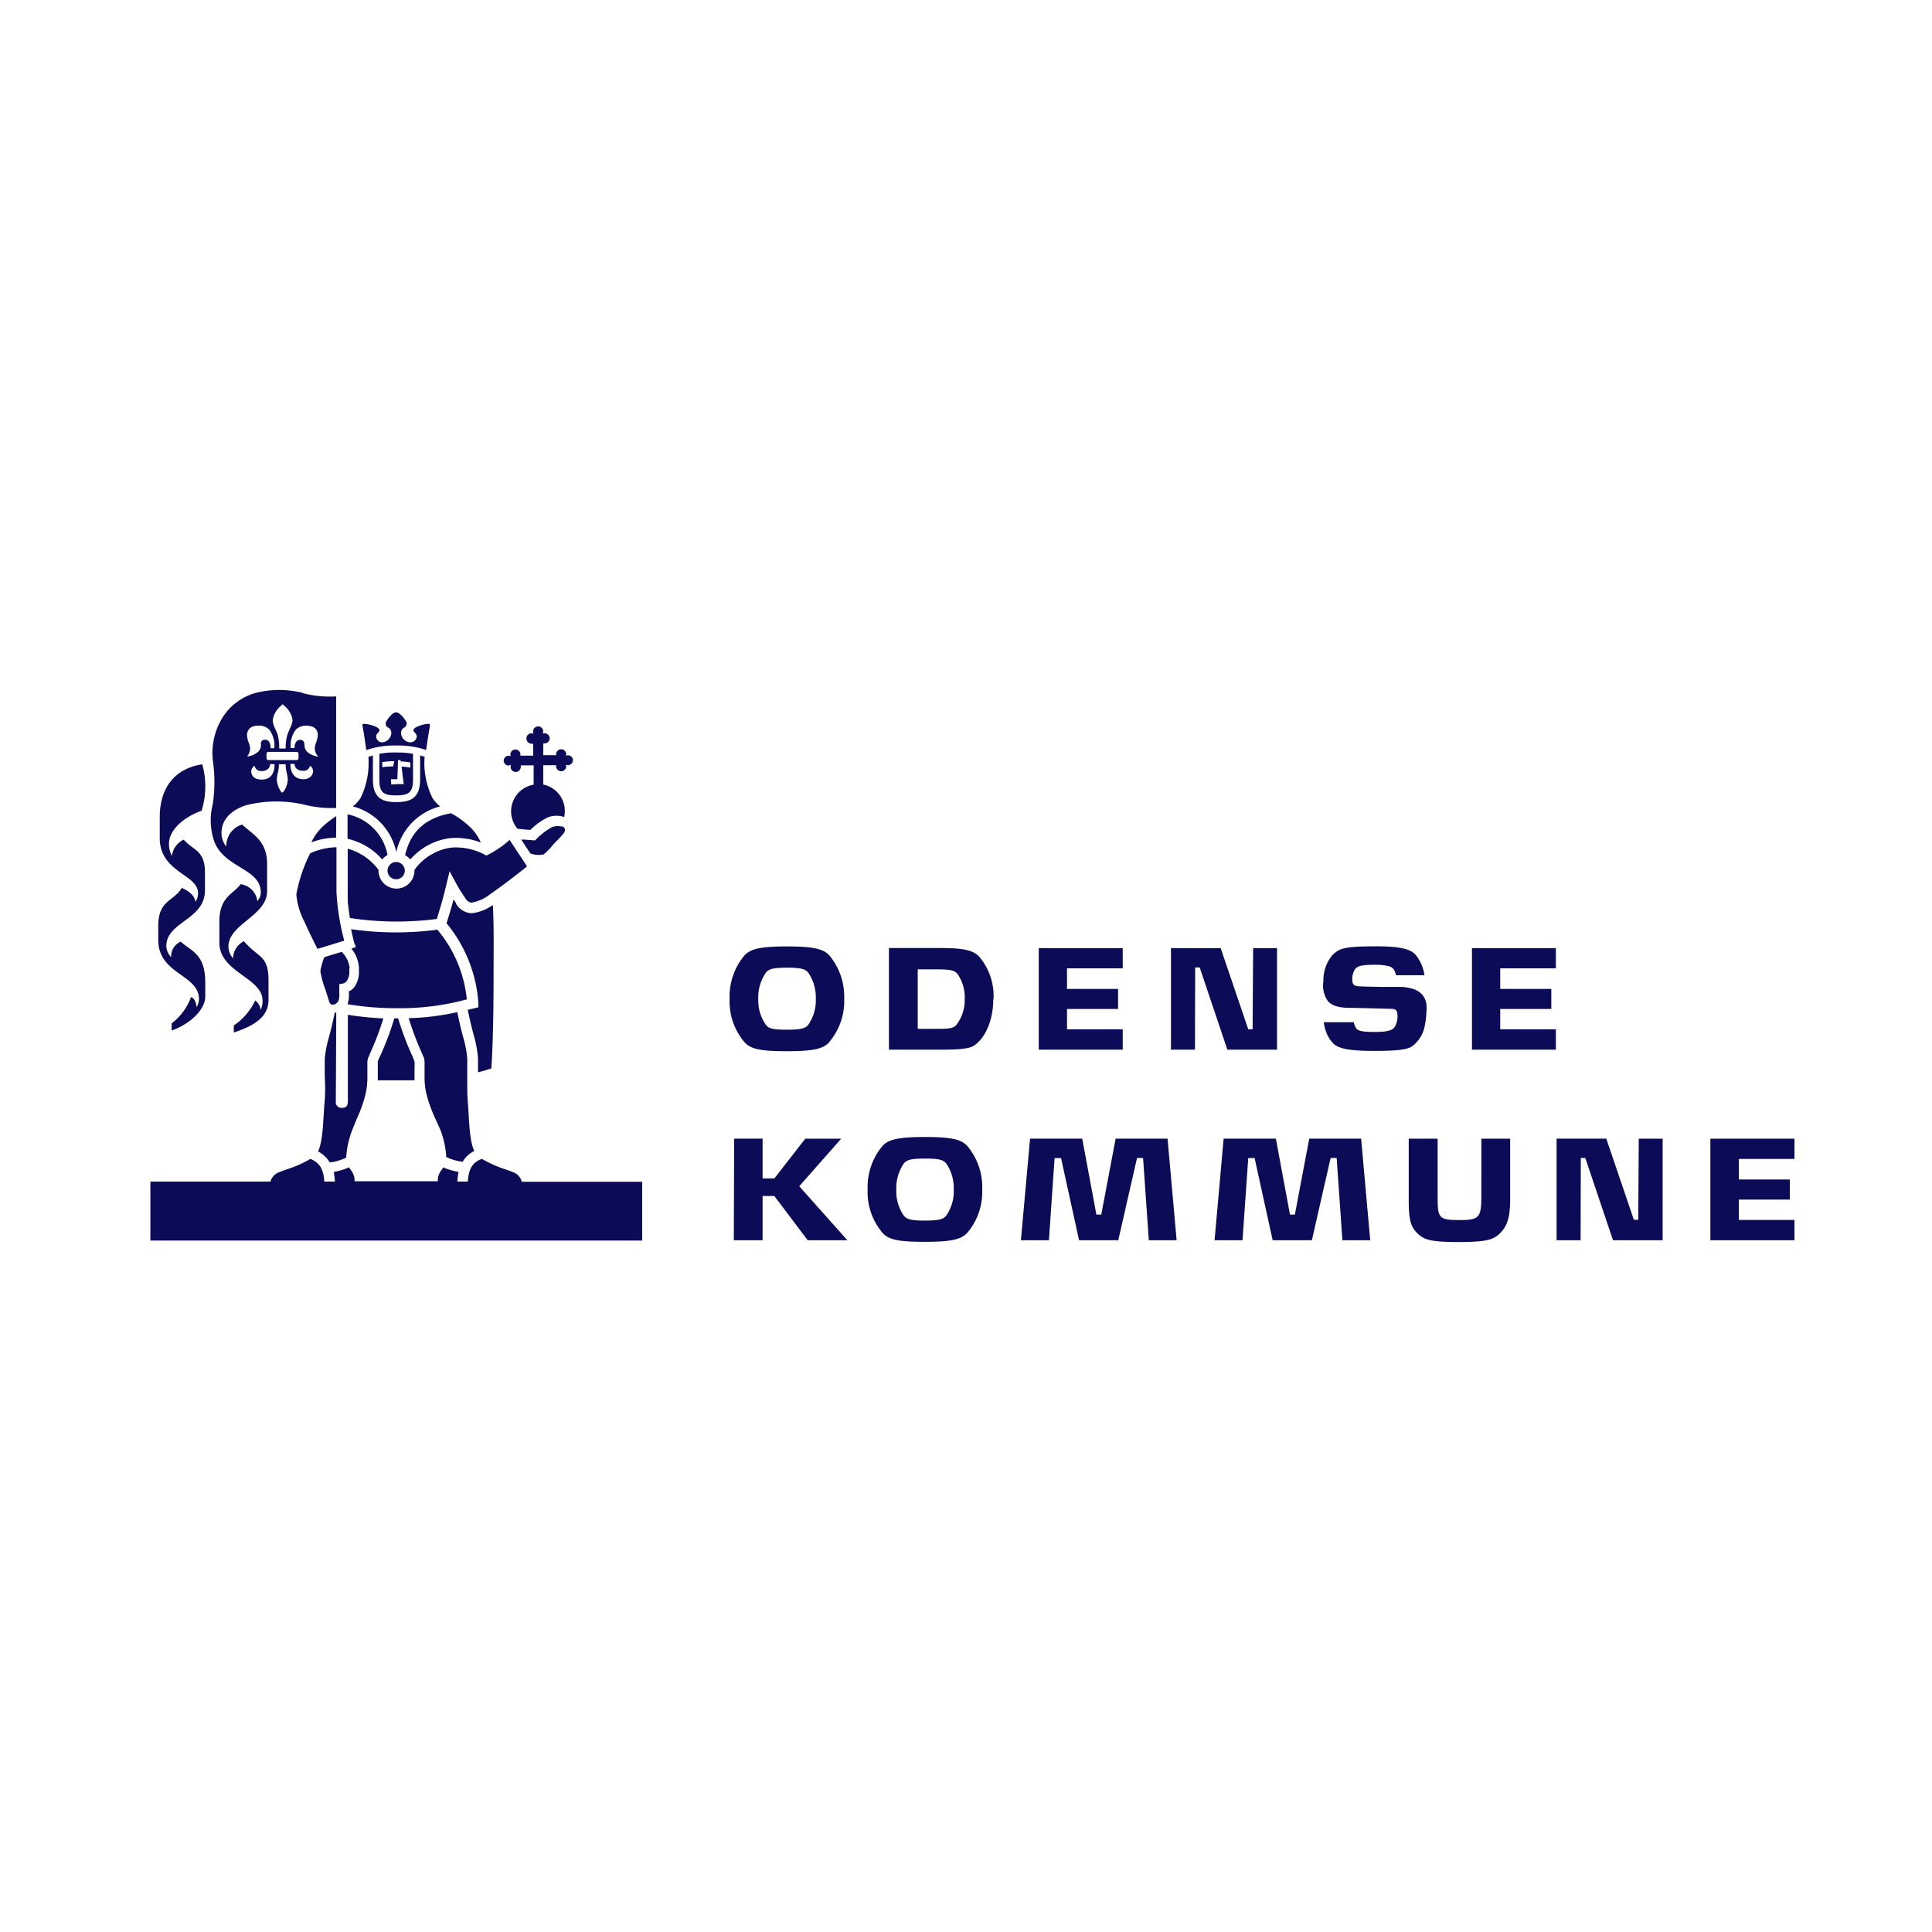 <svg xmlns="http://www.w3.org/2000/svg" xmlns:xlink="http://www.w3.org/1999/xlink" width="300" height="300" viewBox="0 0 300 300"><defs><clipPath id="clip-path"><rect id="Rectangle_4" data-name="Rectangle 4" width="300" height="300"></rect></clipPath></defs><g id="ODENSE_kom" clip-path="url(#clip-path)"><g id="Odense_Kommune2" transform="translate(1)" clip-path="url(#clip-path)"><g id="Layer_2" data-name="Layer 2" transform="translate(22.355 107.138)"><g id="Layer_1" data-name="Layer 1" transform="translate(0 0)"><path id="Path_35" data-name="Path 35" d="M197.379,69.051c0,3.37-.37,3.72-3.42,3.72-3.27,0-3.37-.35-3.37-3.72v-8.92H186.1v9.4c0,3.08.25,4.17,1.29,5.24s2.12,1.41,6.53,1.41,5.43-.42,6.4-1.41,1.53-2.16,1.53-5.24v-9.4h-4.47Zm-99.4-8.92H92.4L87.6,66.3h-1.83v-6.17h-4.42L81.3,75.9h4.47v-6.87h1.82l5.18,6.87h6.16l-7.47-8.38,6.52-7.39Zm43.71-26.45v-3.14h-13.04v15.77h13.04v-3.16h-8.65v-3.16h7.93v-3.11h-7.93v-3.2Zm54.23,12.63h13.03v-3.16h-8.64v-3.16h7.93v-3.11h-7.93v-3.2h8.64v-3.14h-13.03ZM246,63.281v-3.15h-13.06V75.9H246v-3.15h-8.64v-3.16h7.92v-3.12h-7.92v-3.19ZM86.279,42.451a6.54,6.54,0,0,1-1.18-4,6.74,6.74,0,0,1,1.18-4.1c.43-.49.86-.77,3.29-.77s2.85.28,3.29.77a6.8,6.8,0,0,1,1.17,4.1,6.61,6.61,0,0,1-1.17,4c-.44.49-.86.76-3.29.76s-2.86-.23-3.29-.76m9.81,2.71a9.79,9.79,0,0,0,2.35-6.71,10,10,0,0,0-2.35-6.83c-.94-.94-2.35-1.34-6.55-1.34s-5.6.4-6.54,1.34a9.94,9.94,0,0,0-2.35,6.83A9.74,9.74,0,0,0,83,45.2c.94,1,2.35,1.35,6.54,1.35s5.61-.39,6.55-1.35m19.84-2.82c-.45.54-.87.7-2.89.7h-3.18v-9.24h3.18c2.09,0,2.64.25,3,.73a6.25,6.25,0,0,1,1.11,3.88,6.26,6.26,0,0,1-1.22,3.92m5.7-3.91a9.53,9.53,0,0,0-2.24-6.62c-1-1-2.52-1.31-6-1.31h-8v15.78h8.2c3.14,0,4.39-.22,5-.62,1.79-1.2,3-4,3-7.22m100.15,34.26h-.68l-4.28-12.6h-7.72V75.9h3.73l.03-12.77h.7l4.3,12.77h7.71V60.131h-3.71Zm-59.88-29.59h-.68l-4.28-12.6h-7.72v15.77h3.73l.03-12.77h.7l4.3,12.77h7.71V30.541h-3.71l-.08,12.6Zm-47.58,28.94c-.44.5-.86.77-3.29.77s-2.85-.27-3.29-.77a6.61,6.61,0,0,1-1.17-4,6.8,6.8,0,0,1,1.17-4.1c.44-.49.86-.76,3.29-.76s2.85.27,3.29.76a6.74,6.74,0,0,1,1.17,4.1,6.54,6.54,0,0,1-1.17,4m-3.31-12.21c-4.19,0-5.61.4-6.54,1.34a9.94,9.94,0,0,0-2.35,6.83,9.76,9.76,0,0,0,2.35,6.76c.93,1,2.35,1.35,6.54,1.35s5.61-.4,6.54-1.35a9.77,9.77,0,0,0,2.36-6.76,9.94,9.94,0,0,0-2.36-6.83c-.93-.94-2.34-1.34-6.54-1.34m29.62.26-2.23,11.79h-.76l-2.2-11.79h-8.1l-1.42,15.77h4.35l.88-12.76h1l2.8,12.76H141l2.91-12.77h.94l.89,12.77h4.32l-1.41-15.77h-8.06Zm30.06,0-2.23,11.79h-.76l-2.19-11.79h-8.11l-1.41,15.77h4.34l.89-12.76h.99l2.8,12.76h6.09l2.91-12.77h.94l.89,12.77h4.32l-1.41-15.77Zm10.06-29.86c-4.73,0-5.47.35-6.53,1.44a6.11,6.11,0,0,0-1.33,4,4.12,4.12,0,0,0,.74,3.11c.65.69,1.74,1,3.41,1,.9,0,5.36.12,5.94.14,1.12,0,1.28.1,1.4.8a3.37,3.37,0,0,1-.4,2c-.25.4-.8.8-3,.8-1.95,0-2.66-.13-3-.56a2.59,2.59,0,0,1-.36-.95h-4.67a6.79,6.79,0,0,0,.57,2,4.74,4.74,0,0,0,1,1.38c.8.76,2.62,1.07,6.25,1.07,5.1,0,5.68-.39,6.52-1.26a5.19,5.19,0,0,0,1.22-2.11,11.687,11.687,0,0,0,.36-2.48,5.8,5.8,0,0,0,0-1.49,2.73,2.73,0,0,0-.67-1.43,3,3,0,0,0-1.27-.81,6.86,6.86,0,0,0-2.23-.35h-2.6c-2.46-.05-3-.06-3.66-.1s-1-.16-1.06-.84a2.91,2.91,0,0,1,.4-1.78c.32-.46.91-.72,2.95-.72a8.56,8.56,0,0,1,2.29.22,1.33,1.33,0,0,1,.86.59,4.712,4.712,0,0,1,.3.81h4.4a6.27,6.27,0,0,0-1.35-3.14c-.86-1-2.64-1.35-6.35-1.35m-158.22.11-.65.24h-.06a5.19,5.19,0,0,1,1.18,3v.53a3.9,3.9,0,0,1-.8,2.56,2.18,2.18,0,0,1-.76.56v.37a4.07,4.07,0,0,1-.19,1.54v.08a44.219,44.219,0,0,0,7.5.62,39.3,39.3,0,0,0,11-1.37,19.82,19.82,0,0,0-4.57-10.82,48.88,48.88,0,0,1-13.4-.08c.16.81.34,1.57.49,2.14Zm24.99-14.92-1.12-1.71a15.25,15.25,0,0,1-3.62,2.43,9.53,9.53,0,0,0-5.4-1.24,8.48,8.48,0,0,0-5.76,3.46v.12a2.79,2.79,0,1,1-5.58,0v-.12a8.86,8.86,0,0,0-4.78-3.28v8.26c.07.59.15,1.21.21,1.64l.1.69a.88.88,0,0,1,0,.16,47.91,47.91,0,0,0,13.53.15l.35-1.16c.37-1.24.64-2.13,1.13-4.18l.5-2.07,1,1.87a16.4,16.4,0,0,0,1.05,1.72l.34.53c.41.66.79.75,1.08.75a6.4,6.4,0,0,0,2.84-1.31c1.44-1,3.45-2.49,5.71-4.3-.43-.68-1-1.56-1.6-2.42m-30.94,15.22q-1.055-2.058-2-4.17a11.11,11.11,0,0,1-1.28-4.31,23.39,23.39,0,0,1,2.15-6.36,10.23,10.23,0,0,1,4.08-.94V21.8a36.541,36.541,0,0,0,1.21,7.59l-2.45.75-1.7.52" transform="translate(9.291 9.543)" fill="#0b0b57"></path><path id="Path_36" data-name="Path 36" d="M30.39,41.807v.4a2.55,2.55,0,0,1-.43,1.6,1.11,1.11,0,0,1-.64.36,3.789,3.789,0,0,1-.49.07v1.47a2.66,2.66,0,0,1-.14,1.15,1.07,1.07,0,0,1-.91.58c-.1,0-.39,0-.58-.67l-.48-1.54a15.56,15.56,0,0,1-.83-3,10.76,10.76,0,0,1,.61-2.17l1.12-.35,1.57-.47a4,4,0,0,1,1.25,2.56M4.22,37.637a2.46,2.46,0,0,0-1.49,2.42,2.62,2.62,0,0,1-.76-1.77c.08-3.8,6-4,6-8.63v-2.79c0-3.48-1.92-3.41-3.29-5.07a3.18,3.18,0,0,0-1.83,2.52,3.44,3.44,0,0,1-.46-1.6c-.17-2.4,2.35-4.44,5.06-5.4a12.67,12.67,0,0,0,.1-7.21c-3.91.58-6.6,3.27-6.6,8.23v3.22c0,5.37,5.95,5.59,5.95,8.57a2.57,2.57,0,0,1-.4,1.35c-.14-1.11-1.2-1.74-2.12-2.19-1.3,2.17-3.66,1.86-3.66,5.95v2.14c0,5.38,6.32,5.32,6.32,9.2a2.29,2.29,0,0,1-.36,1.21c-.11-.71-.32-1.37-.88-1.53a8.89,8.89,0,0,1-3,4.07v1.12c2.81-1,5.22-3.2,5.22-5.3v-2.13c0-4.63-2.32-4.91-3.8-6.38M39,26.617a1.34,1.34,0,1,0-1.34,1.34A1.34,1.34,0,0,0,39,26.617M37.67,2.077Zm2.83,54.16-.26-.68a45,45,0,0,1-2.27-6h-.6a44,44,0,0,1-2.27,6l-.29.65a3,3,0,0,0,0,.35v2.62h5.7V57.3a9.128,9.128,0,0,0,0-1.07m-1.47-32.02a2.8,2.8,0,0,1,.81.68,9.84,9.84,0,0,1,6.27-3.33,10.9,10.9,0,0,1,4.69.69,7.53,7.53,0,0,0-1.51-2.24,13.24,13.24,0,0,0-3.13-2.31c-5.35,1-6.58,4.33-7.13,6.53m16.14-13.97a.72.72,0,0,0,.32-.08.83.83,0,0,0-.07.32.79.79,0,1,0,1.58,0,.56.56,0,0,0,0-.23h2v3a4.19,4.19,0,0,0-2.51,6.84c.55.06,1.28.14,2,.19a10.36,10.36,0,0,1,2.65-1.93,3.74,3.74,0,0,1,2.6-.08,4.71,4.71,0,0,0,.1-.92,4.18,4.18,0,0,0-3.35-4.12v-3h2a.56.56,0,0,0,0,.23.79.79,0,0,0,1.57,0,.83.83,0,0,0-.07-.32.73.73,0,0,0,.33.08.78.78,0,0,0,.78-.77.77.77,0,0,0-.78-.76.72.72,0,0,0-.33.07.82.82,0,0,0,.07-.31.79.79,0,0,0-1.57,0,.54.54,0,0,0,0,.22h-2V6.857a.75.75,0,0,0,.26,0,.8.8,0,0,0,.74-.77.79.79,0,0,0-.78-.8.72.72,0,0,0-.33.07.81.81,0,0,0,.11-.34.79.79,0,1,0-1.5.34.71.71,0,0,0-.32-.07.79.79,0,0,0-.79.8.8.8,0,0,0,.79.82.75.75,0,0,0,.26,0v1.85h-2a.78.78,0,1,0-1.54-.22.82.82,0,0,0,.07.31.71.71,0,0,0-.32-.07.77.77,0,0,0-.79.76.78.78,0,0,0,.79.77m-7.19,61.55a4.53,4.53,0,0,1,1.83-1.72c-.57-1.18-.74-3.22-.88-5.73l-.09-1.46c-.1-1.08-.12-2-.12-2.72v-4.44a16.38,16.38,0,0,0-.65-3.36c-.27-1-.58-2.25-.89-3.84a38.81,38.81,0,0,1-7.55.94,46.27,46.27,0,0,0,2,5.33l.38.88a2.88,2.88,0,0,1,.08.81v1.94a11.84,11.84,0,0,0,.23,2.56,21.179,21.179,0,0,0,1.36,3.9l.84,1.85a14.2,14.2,0,0,1,.94,4.29,8.181,8.181,0,0,0,2.54.74m-1.01-40.14-.3-.47-.09-.13c-.24.89-.44,1.55-.68,2.34,0,0-.26.88-.41,1.37a21.78,21.78,0,0,1,4.94,12.35v.69l-1.39.34-.26.06c.31,1.57.63,2.79.89,3.81a17.89,17.89,0,0,1,.7,3.69v2.2c.71-.18,1.4-.38,2.07-.61.31-4.56.35-10.74.35-15.79,0-2.72.07-6.18-.12-9.59a6.7,6.7,0,0,1-3.3,1.28,2.91,2.91,0,0,1-2.44-1.54m16.81-11.74-.07-.08-.17-.11h-.24a2.22,2.22,0,0,0-1,0h-.07l-.28.08a11.06,11.06,0,0,0-2.69,2.09l-1.71-.13h-.43l.71,1.08.71,1.07a3.9,3.9,0,0,0,1.94.19.63.63,0,0,0,.17-.08,8.071,8.071,0,0,0,1.43-1.5c.55-.54,1.15-1.16,1.48-1.56a1.34,1.34,0,0,0,.18-.23.87.87,0,0,0,.17-.46v-.05a.48.48,0,0,0-.12-.29M28.36,48.657h-.24c-.31,1.59-.63,2.82-.9,3.84a17.08,17.08,0,0,0-.65,3.36V58.3c0,.57.06,1.23.06,2a21.344,21.344,0,0,1-.13,2.72l-.09,1.46c-.14,2.51-.31,4.56-.88,5.74a4.54,4.54,0,0,1,1.82,1.71,8,8,0,0,0,2.55-.75,14.2,14.2,0,0,1,.94-4.29l.74-1.82a20.46,20.46,0,0,0,1.36-3.9,11.84,11.84,0,0,0,.25-2.61v-1.94a2.88,2.88,0,0,1,.08-.81l.36-.87a44.479,44.479,0,0,0,2.04-5.38A45.909,45.909,0,0,1,30.16,49v13.45c0,.66-.27,1-.87,1a.88.88,0,0,1-1-1Zm0-30.5a13.35,13.35,0,0,0-2.32,1.83,7.72,7.72,0,0,0-1.54,2.24,11.09,11.09,0,0,1,3.83-.73Z" transform="translate(0.5 1.437)" fill="#0b0b57"></path><path id="Path_37" data-name="Path 37" d="M57.67,74.943a2.17,2.17,0,0,0-1.08-1.37c-.34-.16-.88-.35-1.44-.55a18.431,18.431,0,0,1-3.69-1.64c-1,.42-2.06,1.07-2.16,3.53H47.67a8.11,8.11,0,0,1,.18-1.5,10.24,10.24,0,0,1-2.38-.7c-.08.14-.16.26-.24.38a3,3,0,0,0-.53,1,2.6,2.6,0,0,0-.07.61.921.921,0,0,0,0,.16H31.7a.92.92,0,0,0,0-.16,2.6,2.6,0,0,0-.07-.61,3.22,3.22,0,0,0-.52-1c-.09-.12-.17-.25-.26-.39a9.77,9.77,0,0,1-2.39.71,9,9,0,0,1,.19,1.5H27c-.11-2.45-1.21-3.1-2.15-3.52a17.87,17.87,0,0,1-3.69,1.63c-.56.2-1.1.39-1.44.55a2.24,2.24,0,0,0-1.08,1.34H0v9.16H76.36v-9.13ZM36,24.9a2.77,2.77,0,0,1,.82-.7,7.92,7.92,0,0,0-6.21-6.31v3.8A10.06,10.06,0,0,1,36,24.9M33.52,7.913a13.37,13.37,0,0,1,4.66-.71,13.34,13.34,0,0,1,4.64.7c.18-1.33.37-2.53.58-3.73,0-.22,0-.35-.22-.33a4.54,4.54,0,0,0-2,.57c-.25.16-.48.4-.23.67s.41.41.41.76a1,1,0,0,1-1.1.86,1.51,1.51,0,0,1-1.34-1.45.9.9,0,0,1,.55-.86.69.69,0,0,0,.18-1c-.23-.4-.93-1.33-1.49-1.34s-1.25.94-1.49,1.34a.69.69,0,0,0,.19,1,.9.9,0,0,1,.55.86A1.51,1.51,0,0,1,36.06,6.7a.91.91,0,0,1-1-.86c0-.35.14-.48.4-.76s0-.51-.22-.67a5.11,5.11,0,0,0-2.08-.57c-.26,0-.25.11-.22.33.22,1.2.4,2.39.58,3.74" transform="translate(0 1.421)" fill="#0b0b57"></path><path id="Path_38" data-name="Path 38" d="M25.274,21.1a9.34,9.34,0,0,1,6.84-7.19,5.07,5.07,0,0,1-1.2-1.3,12.21,12.21,0,0,1-1.22-6.4l-.7-.21V9.71c0,2.92-1.46,3.53-3.67,3.54s-3.66-.62-3.66-3.54V6.01l-.7.21a12.34,12.34,0,0,1-1.22,6.39,5.07,5.07,0,0,1-1.2,1.3,9.34,9.34,0,0,1,6.77,7.19" transform="translate(12.886 4.164)" fill="#0b0b57"></path><path id="Path_39" data-name="Path 39" d="M34.51,13.867h-1l.05.82s.77-.06,1.09-.06h.84l-.33-2.73a12,12,0,0,1,1.36.16v-.8a14.711,14.711,0,0,0-1.52-.17v-.2h-.39ZM32.16,12a12.769,12.769,0,0,1,1.7-.13l.16-.8a12.12,12.12,0,0,0-1.86.13Zm2.17-2.28a12.29,12.29,0,0,1,2.61.2v4c0,2.07-.72,2.44-2.62,2.45s-2.61-.38-2.61-2.45v-4a12.71,12.71,0,0,1,2.62-.21m-12.23.62a2.86,2.86,0,0,1-1.45-.61,1.4,1.4,0,0,1-.56-1.14l-.05-.36a.6.6,0,0,0-.64-.47c-.8,0-.86,1-.86,1.27h-.59v-.08a4,4,0,0,1,.8-2.78,2.19,2.19,0,0,1,1.63-.61c1.68,0,1.78,1.11,1.78,1.45a3.62,3.62,0,0,1-.26,1.13,4,4,0,0,0-.22.84,1.91,1.91,0,0,0,.48,1.3l.06.08Zm-2.2,3.53c-1.26,0-2-.85-2-2.38h.65a1,1,0,0,0,.27.7,1.36,1.36,0,0,0,1,.37,1,1,0,0,0,1.12-.78,1,1,0,0,1,.48.88c0,.47-.44,1.23-1.62,1.23m-3.16,2-.07.1-.06-.1a3.62,3.62,0,0,1-.72-1.91,4.51,4.51,0,0,1,.15-1.05,5.86,5.86,0,0,0,.18-1.38h1.04a5.86,5.86,0,0,0,.18,1.38,4.51,4.51,0,0,1,.15,1.05,3.62,3.62,0,0,1-.72,1.91m-1.33-4.34c0,1.53-.7,2.38-2,2.38s-1.62-.76-1.62-1.23a1,1,0,0,1,.48-.88h.05a1,1,0,0,0,1.12.78,1.36,1.36,0,0,0,1-.37,1,1,0,0,0,.27-.7h.64Zm-4.28-1.19.06-.08A2,2,0,0,0,11.64,9a4,4,0,0,0-.22-.84A3.62,3.62,0,0,1,11.16,7c0-.35.13-1.46,1.81-1.46a2.18,2.18,0,0,1,1.63.61,4.07,4.07,0,0,1,.81,2.78v.12h-.59V9c0-.3-.06-1.27-.86-1.27a.6.6,0,0,0-.64.47v.36a1.4,1.4,0,0,1-.56,1.14,2.86,2.86,0,0,1-1.45.61Zm7.73-.73a.28.28,0,0,1,.27.28v.71a.29.29,0,0,1-.28.28H14.46a.28.28,0,0,1-.27-.28V9.9a.27.27,0,0,1,.27-.28Zm-2.42-7.21.2-.2.19.17a3.58,3.58,0,0,1,1.37,2.27,2.9,2.9,0,0,1-.37,1.25l-.37.87A7.07,7.07,0,0,0,17.16,9v.1h-1V9a7.31,7.31,0,0,0-.28-2.19l-.38-.87a2.9,2.9,0,0,1-.34-1.29,3.53,3.53,0,0,1,1.35-2.24M19.85.467a14.82,14.82,0,0,0-6.76-.14A8.83,8.83,0,0,0,6.9,5.117a10.38,10.38,0,0,0-1,6.15,23.15,23.15,0,0,1-.06,6.48,10.13,10.13,0,0,0,0,5c1.15,5,7.46,4.7,7.46,8.71a1.91,1.91,0,0,1-.54,1.33,3,3,0,0,0-2.6-2.62c-1.15,1.59-3.37,1.95-3.29,6v3c-.08,4.67,6.7,5.48,6.7,9.06a3.15,3.15,0,0,1-.29,1.46,2,2,0,0,0-.85-1.46,9.76,9.76,0,0,1-3.32,3.88V53.2c3.2-1.09,5.39-2.39,5.39-5.12v-2.91c0-4.06-1.55-3.49-3.82-6.15A3,3,0,0,0,9,41.677a2.83,2.83,0,0,1-.72-1.7c-.14-3.63,6-4.83,6-8.74V27c0-3.65-2.36-4.64-3.88-6.1a3.45,3.45,0,0,0-2.45,3.42,3.3,3.3,0,0,1-.75-2.07c0-2.23,1.59-3.59,3.75-4.33a19.19,19.19,0,0,1,9-.13,17.81,17.81,0,0,0,5.05.54V1A16.51,16.51,0,0,1,19.83.5" transform="translate(3.84 -0.004)" fill="#0b0b57"></path></g></g></g></g></svg>